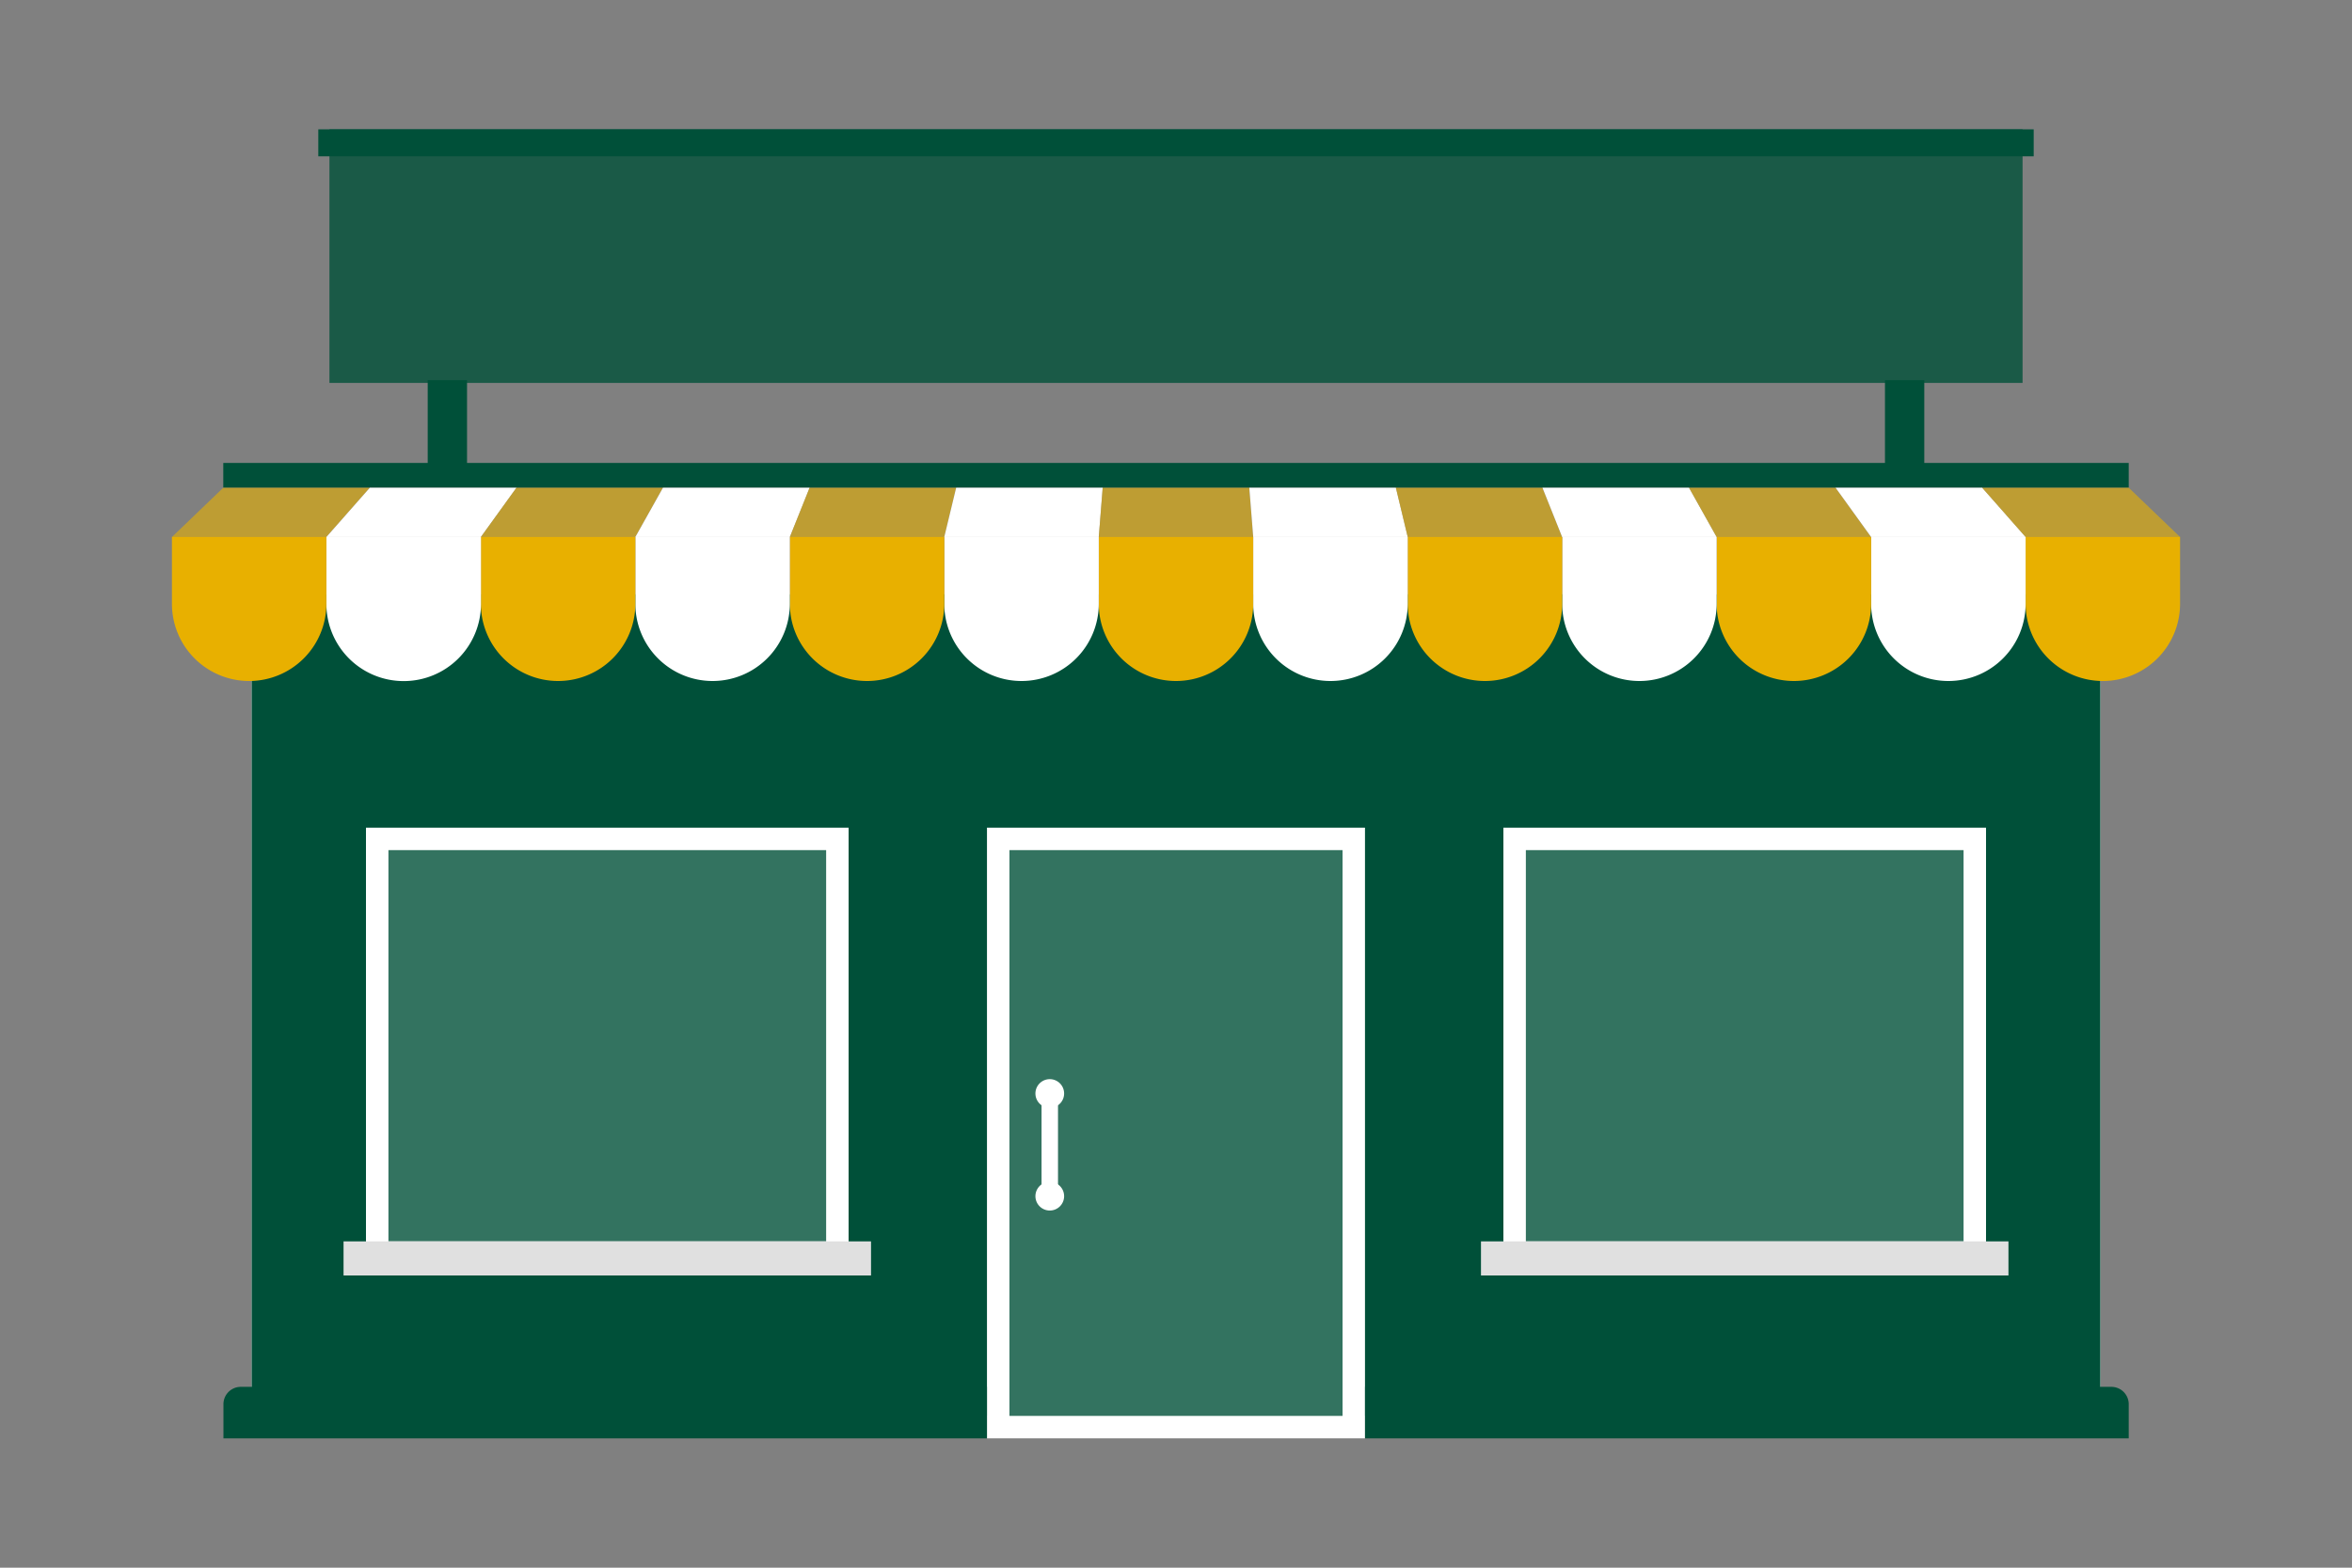 <svg xmlns="http://www.w3.org/2000/svg" xmlns:xlink="http://www.w3.org/1999/xlink" width="600" height="400" viewBox="0 0 600 400"><rect x="0" y="0" width="600" height="400" fill="#808080" stroke="none"/><defs><clipPath id="clip-path"><path d="M-763.08,2157.14h-49.59v-21.85a7.18,7.18,0,0,0-7.08-7.29h-42.5a7.19,7.19,0,0,0-7.08,7.29v21.85H-982.67v-21.85a7.18,7.18,0,0,0-7.08-7.29h-42.5a7.19,7.19,0,0,0-7.08,7.29v21.85h-49.59a7.2,7.2,0,0,0-7.08,7.29V2230h340v-65.57A7.19,7.19,0,0,0-763.08,2157.14Zm-262.09,29.15h28.34v-43.72h-28.34Zm170,0h28.34v-43.72h-28.34Z" style="fill:none;clip-rule:evenodd"/></clipPath><clipPath id="clip-path-2"><path d="M-1096,2241.33v219.59a7.09,7.09,0,0,0,7.08,7.08h325.84a7.07,7.07,0,0,0,7.08-7.08V2241.33Zm265.34,59.28-106.57,113.66a14.18,14.18,0,0,1-20,0l-49.58-49.59a14.18,14.18,0,0,1,0-20,14.15,14.15,0,0,1,20,0l39.26,39.23,96.23-102.65a14.17,14.17,0,0,1,20-.66A14.18,14.18,0,0,1-830.66,2300.61Z" style="fill:#005039;clip-rule:evenodd"/></clipPath><clipPath id="clip-path-3"><path d="M-146.08,2157.14h-49.59v-21.85a7.18,7.18,0,0,0-7.08-7.29h-42.5a7.19,7.19,0,0,0-7.08,7.29v21.85H-365.67v-21.85a7.18,7.18,0,0,0-7.08-7.29h-42.5a7.19,7.19,0,0,0-7.08,7.29v21.85h-49.59a7.2,7.2,0,0,0-7.08,7.29V2230h340v-65.57A7.19,7.19,0,0,0-146.08,2157.14Zm-262.09,29.15h28.34v-43.72h-28.34Zm170,0h28.34v-43.72h-28.34Z" style="fill:none;clip-rule:evenodd"/></clipPath><clipPath id="clip-path-4"><path d="M-479,2241.33v219.59a7.09,7.09,0,0,0,7.08,7.08h325.84a7.07,7.07,0,0,0,7.08-7.08V2241.33Z" style="fill:#005039;clip-rule:evenodd"/></clipPath><clipPath id="clip-path-5"><path d="M473.92,2157.14H424.33v-21.85a7.18,7.18,0,0,0-7.08-7.29h-42.5a7.19,7.19,0,0,0-7.08,7.29v21.85H254.33v-21.85a7.18,7.18,0,0,0-7.08-7.29h-42.5a7.19,7.19,0,0,0-7.08,7.29v21.85H148.08a7.2,7.2,0,0,0-7.08,7.29V2230H481v-65.57A7.19,7.19,0,0,0,473.92,2157.14Zm-262.09,29.15h28.34v-43.72H211.83Zm170,0h28.34v-43.72H381.83Z" style="fill:none;clip-rule:evenodd"/></clipPath><clipPath id="clip-path-6"><path d="M141,2241.33v219.59a7.09,7.09,0,0,0,7.08,7.08H473.92a7.07,7.07,0,0,0,7.08-7.08V2241.33Z" style="fill:#005039;clip-rule:evenodd"/></clipPath></defs><title>smarthome_icons</title><g id="Ebene_1" data-name="Ebene 1"><rect x="109.11" y="97" width="10.03" height="21.66" style="fill:#005039"/><rect x="480.86" y="97" width="10.03" height="21.66" style="fill:#005039"/><rect x="84.04" y="33" width="431.92" height="64.7" style="fill:#005039;opacity:0.8"/><rect x="64.2" y="151.55" width="471.6" height="209.72" style="fill:#fff"/><rect x="64.2" y="151.55" width="471.6" height="209.72" style="fill:#005039"/><rect x="251.78" y="211.18" width="96.43" height="155.82" style="fill:#fff"/><rect x="257.51" y="216.91" width="84.98" height="144.36" style="fill:#005039;opacity:0.8"/><path d="M271.46,279a3.66,3.66,0,1,1-3.66-3.65A3.66,3.66,0,0,1,271.46,279Z" style="fill:#fff"/><path d="M271.46,305.22a3.66,3.66,0,1,1-3.66-3.67A3.66,3.66,0,0,1,271.46,305.22Z" style="fill:#fff"/><path d="M267.8,276.12a2.09,2.09,0,0,0-2.1,2.09V306a2.1,2.1,0,1,0,4.2,0V278.21A2.09,2.09,0,0,0,267.8,276.12Z" style="fill:#fff"/><rect x="93.36" y="211.18" width="123.12" height="111.29" style="fill:#fff"/><rect x="99.09" y="216.91" width="111.66" height="99.83" style="fill:#005039;opacity:0.8"/><rect x="383.52" y="211.18" width="123.12" height="111.29" style="fill:#fff"/><rect x="389.25" y="216.91" width="111.66" height="99.83" style="fill:#005039;opacity:0.8"/><path d="M61.38,353.86A4.42,4.42,0,0,0,57,358.28V367H251.78V353.86Z" style="fill:#005039"/><path d="M538.62,353.86a4.42,4.42,0,0,1,4.42,4.42V367H348.22V353.86Z" style="fill:#005039"/><rect x="87.64" y="316.74" width="134.56" height="8.7" style="fill:#e0e0e0"/><rect x="377.8" y="316.74" width="134.56" height="8.7" style="fill:#e0e0e0"/><rect x="81.2" y="33" width="437.6" height="6.89" style="fill:#005039"/><rect x="56.96" y="118.12" width="486.08" height="6.32" style="fill:#005039"/><path d="M516.74,137v17.06a19.7,19.7,0,0,0,19.7,19.7h0a19.7,19.7,0,0,0,19.7-19.7V137Z" style="fill:#e8b000"/><path d="M477.33,137v17.06a19.7,19.7,0,0,0,19.7,19.7h0a19.7,19.7,0,0,0,19.71-19.7V137Z" style="fill:#fff"/><path d="M437.92,137v17.06a19.7,19.7,0,0,0,19.71,19.7h0a19.7,19.7,0,0,0,19.7-19.7V137Z" style="fill:#e8b000"/><path d="M398.52,137v17.06a19.7,19.7,0,0,0,19.7,19.7h0a19.7,19.7,0,0,0,19.7-19.7V137Z" style="fill:#fff"/><path d="M359.11,137v17.06a19.7,19.7,0,0,0,19.7,19.7h0a19.7,19.7,0,0,0,19.71-19.7V137Z" style="fill:#e8b000"/><path d="M319.7,137v17.06a19.71,19.71,0,0,0,19.71,19.7h0a19.7,19.7,0,0,0,19.7-19.7V137Z" style="fill:#fff"/><path d="M280.3,137v17.06a19.7,19.7,0,0,0,19.7,19.7h0a19.7,19.7,0,0,0,19.7-19.7V137Z" style="fill:#e8b000"/><path d="M240.89,137v17.06a19.7,19.7,0,0,0,19.7,19.7h0a19.7,19.7,0,0,0,19.71-19.7V137Z" style="fill:#fff"/><path d="M201.49,137v17.06a19.69,19.69,0,0,0,19.7,19.7h0a19.7,19.7,0,0,0,19.7-19.7V137Z" style="fill:#e8b000"/><path d="M162.08,137v17.06a19.7,19.7,0,0,0,19.7,19.7h0a19.71,19.71,0,0,0,19.71-19.7V137Z" style="fill:#fff"/><path d="M122.67,137v17.06a19.7,19.7,0,0,0,19.7,19.7h0a19.7,19.7,0,0,0,19.71-19.7V137Z" style="fill:#e8b000"/><path d="M83.26,137v17.06A19.71,19.71,0,0,0,103,173.78h0a19.7,19.7,0,0,0,19.7-19.7V137Z" style="fill:#fff"/><path d="M43.86,137v17.06a19.7,19.7,0,0,0,19.7,19.7h0a19.7,19.7,0,0,0,19.7-19.7V137Z" style="fill:#e8b000"/><polyline points="94.35 124.44 83.26 137.02 43.86 137.02 56.96 124.44" style="fill:#e8b000;opacity:0.6"/><polyline points="131.75 124.44 122.67 137.02 83.26 137.02 94.35 124.44" style="fill:#fff"/><polyline points="169.13 124.44 162.08 137.02 122.67 137.02 131.75 124.44" style="fill:#e8b000;opacity:0.6"/><polyline points="206.53 124.44 201.49 137.02 162.08 137.02 169.13 124.44" style="fill:#fff"/><polyline points="243.92 124.44 240.89 137.02 201.49 137.02 206.53 124.44" style="fill:#e8b000;opacity:0.6"/><polyline points="281.3 124.44 280.3 137.02 240.89 137.02 243.92 124.44" style="fill:#fff"/><polyline points="318.7 124.44 319.7 137.02 280.3 137.02 281.3 124.44" style="fill:#e8b000;opacity:0.6"/><polyline points="356.09 124.44 359.11 137.02 319.7 137.02 318.7 124.44" style="fill:#fff"/><polyline points="393.48 124.44 398.51 137.02 359.11 137.02 356.09 124.44" style="fill:#e8b000;opacity:0.6"/><polyline points="430.87 124.44 437.92 137.02 398.51 137.02 393.48 124.44" style="fill:#fff"/><polyline points="468.26 124.44 477.33 137.02 437.92 137.02 430.87 124.44" style="fill:#e8b000;opacity:0.6"/><polyline points="505.65 124.44 516.74 137.02 477.33 137.02 468.26 124.44" style="fill:#fff"/><polyline points="543.04 124.44 556.14 137.02 516.74 137.02 505.65 124.44" style="fill:#e8b000;opacity:0.6"/></g><g id="Ebene_2" data-name="Ebene 2"><g style="opacity:0.8"><path d="M-1096,2241.33v219.59a7.09,7.09,0,0,0,7.08,7.08h325.84a7.07,7.07,0,0,0,7.08-7.08V2241.33Zm265.34,59.28-106.57,113.66a14.18,14.18,0,0,1-20,0l-49.58-49.59a14.18,14.18,0,0,1,0-20,14.15,14.15,0,0,1,20,0l39.26,39.23,96.23-102.65a14.17,14.17,0,0,1,20-.66A14.18,14.18,0,0,1-830.66,2300.61Z" style="fill:#005039;fill-rule:evenodd"/><g style="clip-path:url(#clip-path-2)"><rect x="-1515.33" y="-909.33" width="3626.67" height="9894" style="fill:#005039"/></g></g><g style="opacity:0.8"><path d="M-479,2241.33v219.59a7.09,7.09,0,0,0,7.08,7.08h325.84a7.07,7.07,0,0,0,7.08-7.08V2241.33Z" style="fill:#005039;fill-rule:evenodd"/><g style="clip-path:url(#clip-path-4)"><rect x="-898.33" y="-909.33" width="3626.67" height="9894" style="fill:#005039"/></g></g><g style="opacity:0.8"><path d="M141,2241.33v219.59a7.09,7.09,0,0,0,7.08,7.08H473.92a7.07,7.07,0,0,0,7.08-7.08V2241.33Z" style="fill:#005039;fill-rule:evenodd"/><g style="clip-path:url(#clip-path-6)"><rect x="-278.33" y="-909.33" width="3626.67" height="9894" style="fill:#005039"/></g></g></g></svg>